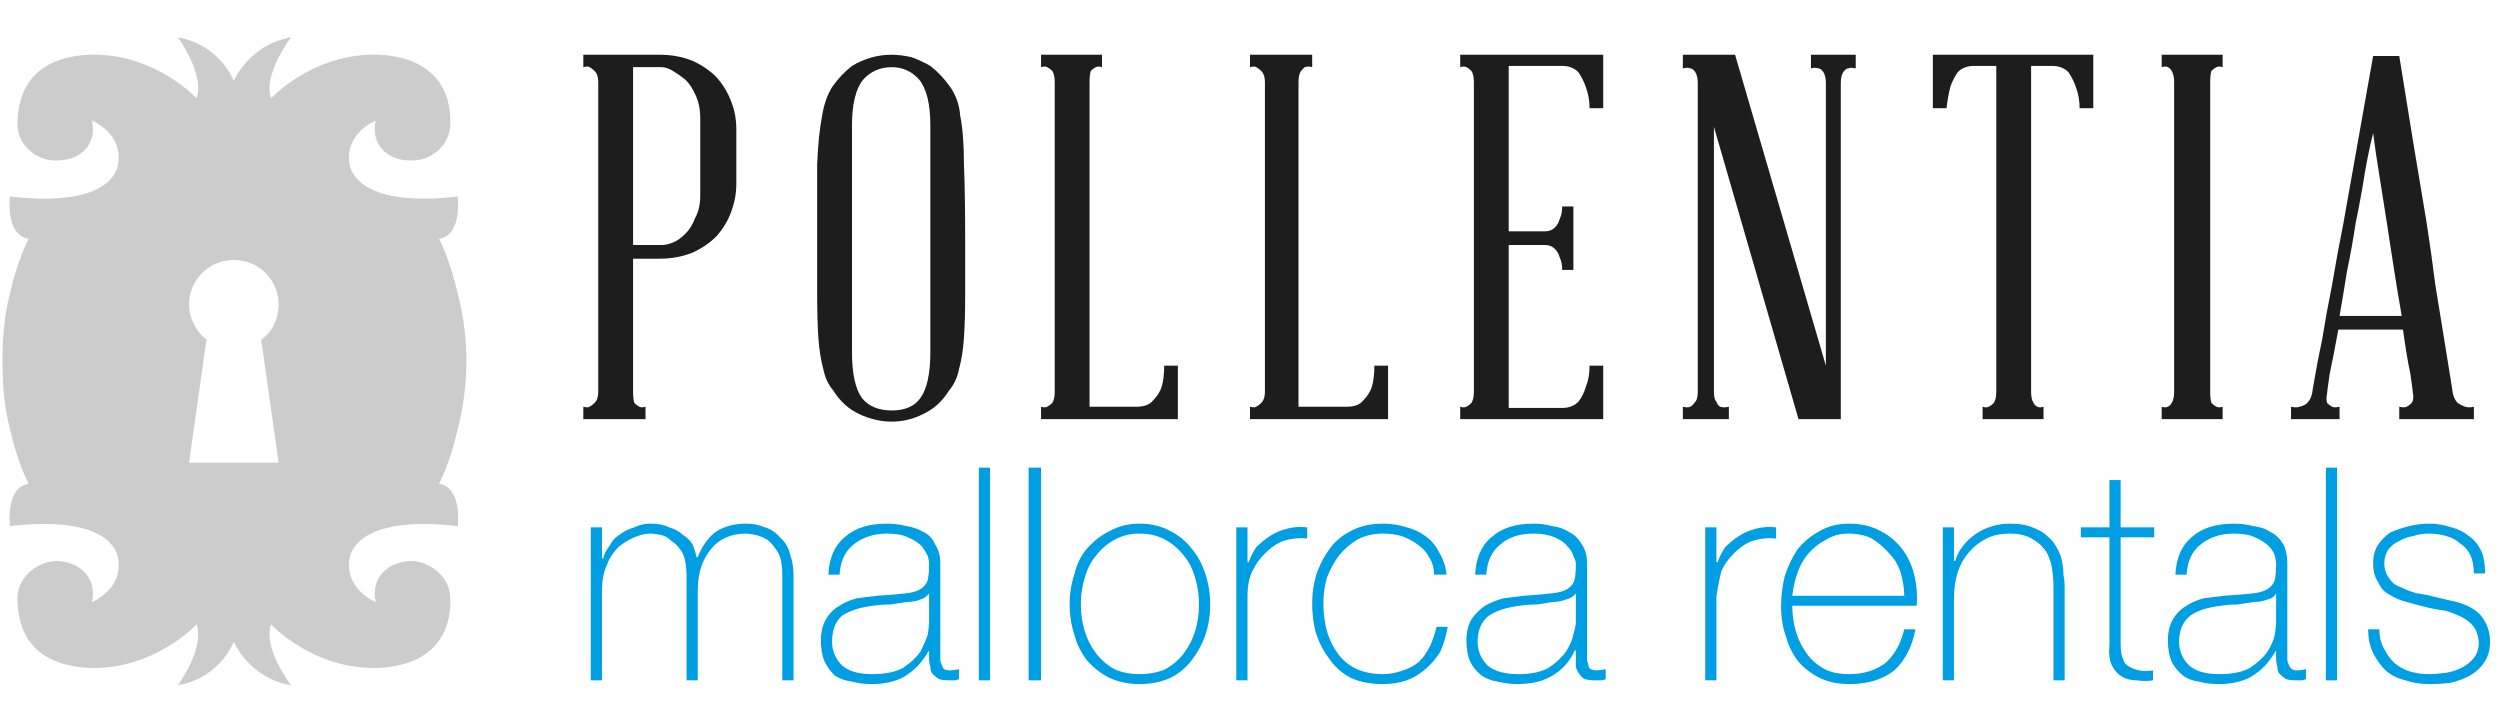 <svg version="1.2" xmlns="http://www.w3.org/2000/svg" viewBox="0 0 201 58" width="201" height="58">
	<title>pollentia-logo-svg</title>
	<style>
		.s0 { fill: #cccccc } 
		.s1 { fill: #1d1d1d } 
		.s2 { fill: #009ee3 } 
	</style>
	<g id="logo">
		<path id="Layer" fill-rule="evenodd" class="s0" d="m36.8 42.3c-6.9-0.8-8.5 1.4-8.7 2.6-0.4 2.5 2.1 3.5 2.1 3.5-0.4-1.9 0.9-3.2 2.8-3.3 1.4 0 3.1 1.1 3.2 2.9 0.1 1.9-0.5 5.4-5.7 5.7-5.3 0.2-8.7-3.5-8.7-3.5-0.7 1.9 1.6 4.9 1.6 4.9-3.4-0.6-4.6-3.5-4.6-3.5 0 0-1.1 2.9-4.5 3.5 0 0 2.2-3 1.5-4.9 0 0-3.4 3.7-8.7 3.5-5.2-0.3-5.7-3.8-5.7-5.7 0.1-1.8 1.8-2.9 3.2-2.9 1.9 0.1 3.2 1.4 2.8 3.3 0 0 2.5-1 2.1-3.5-0.2-1.2-1.7-3.4-8.7-2.6 0 0-0.4-3.1 1.5-3.4 0 0-0.9-1.7-1.5-4.4-0.5-1.9-0.6-3.8-0.6-5.5 0-1.6 0.1-3.5 0.6-5.4 0.6-2.7 1.5-4.4 1.5-4.4-1.9-0.3-1.5-3.4-1.5-3.4 7 0.8 8.5-1.4 8.7-2.6 0.4-2.5-2.1-3.5-2.1-3.5 0.4 1.9-0.9 3.2-2.8 3.2-1.4 0.1-3.1-1-3.2-2.8 0-1.9 0.5-5.4 5.7-5.7 5.3-0.2 8.7 3.5 8.7 3.5 0.7-1.9-1.5-4.9-1.5-4.9 3.4 0.6 4.5 3.5 4.5 3.5 0 0 1.2-2.9 4.6-3.5 0 0-2.3 3-1.6 4.9 0 0 3.4-3.7 8.7-3.5 5.2 0.3 5.8 3.8 5.7 5.7-0.1 1.8-1.8 2.9-3.2 2.8-1.9 0-3.2-1.3-2.8-3.2 0 0-2.5 1-2.1 3.5 0.2 1.2 1.8 3.4 8.7 2.6 0 0 0.4 3.1-1.5 3.4 0 0 0.9 1.7 1.5 4.4 0.5 1.9 0.7 3.8 0.7 5.4 0 1.7-0.2 3.6-0.7 5.5-0.6 2.7-1.5 4.4-1.5 4.4 1.9 0.3 1.5 3.4 1.5 3.4zm-15.8-15c0.9-0.6 1.4-1.7 1.4-2.8 0-2-1.6-3.6-3.6-3.6-2 0-3.6 1.6-3.6 3.6 0 1.1 0.6 2.2 1.4 2.8l-1.4 9.9h7.2z"/>
		<path id="Layer" fill-rule="evenodd" class="s1" d="m197.2 31.6q0.1 0.5 0.4 0.8 0.3 0.2 0.6 0.3 0.3 0.1 0.7 0v1h-6v-1q0.4 0.1 0.6 0 0.2-0.1 0.4-0.3 0.2-0.3 0.1-0.8 0-0.1-0.2-1.5-0.3-1.4-0.6-3.6h-5.2q-0.4 2.2-0.7 3.6-0.2 1.4-0.2 1.5-0.1 0.5 0 0.8 0.2 0.2 0.4 0.3 0.2 0.1 0.6 0v1h-3.9v-1q0.4 0.1 0.7 0 0.4-0.1 0.6-0.3 0.3-0.3 0.4-0.8 0-0.1 0.2-1.2 0.2-1.2 0.6-3.1 0.3-1.9 0.8-4.4 0.4-2.4 0.9-4.9l2.4-13.5h2.1q1.2 7.5 2.2 13.4 0.4 2.6 0.7 5 0.4 2.4 0.7 4.3 0.3 1.9 0.5 3.1 0.2 1.2 0.2 1.3zm-9.1-6.2h5q-0.3-1.7-0.6-3.6-0.3-1.9-0.6-3.9-0.3-1.9-0.6-3.8-0.3-1.8-0.5-3.4-0.4 1.6-0.7 3.4-0.3 1.9-0.7 3.8-0.3 2-0.7 3.9-0.3 1.9-0.6 3.6z"/>
		<path id="Layer" class="s2" d="m47.5 42.4h0.9v2.5h0.1q0.1-0.5 0.5-1 0.3-0.6 0.8-0.9 0.5-0.4 1.2-0.6 0.6-0.3 1.3-0.3 0.9 0 1.5 0.3 0.7 0.2 1.1 0.6 0.5 0.3 0.8 0.8 0.2 0.5 0.3 1h0.1q0.5-1.3 1.4-2 1-0.7 2.5-0.7 0.8 0 1.5 0.3 0.7 0.2 1.2 0.8 0.6 0.5 0.8 1.3 0.3 0.8 0.3 1.8v8.4h-0.9v-8.4q0-1.2-0.3-1.8-0.4-0.7-0.9-1.1-0.5-0.3-1-0.4-0.5-0.1-0.7-0.1-0.9 0-1.6 0.3-0.7 0.3-1.2 0.9-0.5 0.6-0.8 1.4-0.3 0.9-0.3 2v7.2h-0.9v-8.4q0-1.1-0.3-1.8-0.4-0.7-0.9-1-0.4-0.4-0.9-0.5-0.5-0.1-0.8-0.1-0.6 0-1.3 0.3-0.7 0.3-1.3 0.8-0.6 0.6-0.9 1.4-0.4 0.9-0.4 2.1v7.2h-0.9z"/>
		<path id="Layer" fill-rule="evenodd" class="s2" d="m75.6 52.4q0 0.3 0 0.6 0 0.2 0.1 0.4 0.1 0.3 0.2 0.4 0.2 0.1 0.5 0.1 0.3 0 0.7-0.1v0.8q-0.2 0.1-0.4 0.1-0.2 0-0.3 0-0.6 0-0.9-0.1-0.3-0.2-0.5-0.4-0.2-0.2-0.2-0.6-0.1-0.3-0.1-0.7v-0.6q-0.3 0.5-0.7 1-0.4 0.5-1 0.9-0.5 0.4-1.3 0.6-0.7 0.2-1.6 0.2-0.9 0-1.6-0.2-0.8-0.1-1.4-0.5-0.5-0.5-0.8-1.1-0.3-0.7-0.3-1.7 0-1 0.4-1.7 0.4-0.7 1.1-1.1 0.6-0.4 1.4-0.6 0.8-0.1 1.6-0.2 1.5-0.1 2.4-0.2 0.8-0.1 1.2-0.4 0.4-0.3 0.5-0.7 0.1-0.5 0.1-1.3 0-0.2-0.1-0.6-0.2-0.4-0.5-0.8-0.4-0.4-1.1-0.7-0.6-0.3-1.7-0.3-1.6 0-2.7 0.9-1 0.8-1.1 2.4h-0.9q0.1-2 1.3-3 1.2-1.1 3.4-1.1 0.8 0 1.6 0.2 0.7 0.1 1.4 0.5 0.6 0.3 0.9 1 0.4 0.6 0.4 1.5zm-0.9-4.7q-0.3 0.4-0.7 0.5-0.5 0.2-1.1 0.2-0.6 0.1-1.3 0.2-0.7 0-1.4 0.1-1.6 0.2-2.5 0.8-0.8 0.7-0.8 2.1 0 1.1 0.8 1.9 0.8 0.7 2.4 0.7 1.6 0 2.5-0.5 0.9-0.6 1.4-1.3 0.4-0.8 0.6-1.4 0.1-0.7 0.1-1z"/>
		<path id="Layer" class="s2" d="m78.7 37.6h0.9v17.1h-0.9z"/>
		<path id="Layer" class="s2" d="m82.7 37.6h1v17.1h-1z"/>
		<path id="Layer" fill-rule="evenodd" class="s2" d="m86 48.6q0-1.3 0.4-2.5 0.3-1.2 1-2 0.8-0.9 1.8-1.4 1.1-0.6 2.4-0.6 1.4 0 2.5 0.6 1 0.5 1.7 1.4 0.7 0.8 1.1 2 0.4 1.2 0.4 2.5 0 1.3-0.4 2.5-0.4 1.1-1.1 2-0.7 0.9-1.7 1.4-1.1 0.5-2.5 0.5-1.3 0-2.4-0.5-1-0.5-1.8-1.4-0.7-0.9-1-2-0.4-1.2-0.4-2.5zm0.9 0q0 1.1 0.3 2.1 0.3 1 0.9 1.8 0.6 0.8 1.5 1.3 0.9 0.4 2 0.4 1.2 0 2.1-0.4 0.9-0.5 1.5-1.3 0.6-0.8 0.9-1.8 0.3-1 0.3-2.1 0-1.1-0.3-2.1-0.3-1.1-0.9-1.8-0.6-0.8-1.5-1.3-0.9-0.5-2.1-0.5-1.1 0-2 0.5-0.9 0.5-1.5 1.3-0.6 0.7-0.9 1.8-0.3 1-0.3 2.1z"/>
		<path id="Layer" class="s2" d="m100.3 45.2h0.1q0.2-0.6 0.6-1.2 0.5-0.5 1.1-0.9 0.6-0.4 1.4-0.6 0.8-0.2 1.6-0.1v0.9q-0.7-0.1-1.6 0.1-0.9 0.2-1.8 1.1-0.3 0.3-0.6 0.7-0.2 0.3-0.4 0.7-0.2 0.4-0.3 0.9-0.1 0.5-0.1 1.2v6.7h-0.9v-12.3h0.9z"/>
		<path id="Layer" class="s2" d="m115.3 46.2q0-0.8-0.4-1.4-0.3-0.6-0.9-1-0.5-0.4-1.3-0.7-0.7-0.2-1.5-0.2-1.2 0-2.1 0.5-0.8 0.5-1.4 1.2-0.6 0.8-1 1.8-0.3 1-0.3 2.1 0 1.2 0.3 2.3 0.3 1 0.9 1.8 0.6 0.8 1.5 1.2 0.9 0.4 2.1 0.4 0.8 0 1.6-0.3 0.7-0.2 1.3-0.7 0.5-0.5 0.9-1.3 0.3-0.7 0.5-1.5h0.9q-0.2 1.1-0.6 2-0.5 0.8-1.2 1.4-0.7 0.6-1.5 0.9-0.9 0.3-1.9 0.3-1.5 0-2.6-0.5-1.1-0.6-1.7-1.5-0.7-0.9-1.1-2.1-0.3-1.1-0.3-2.4 0-1.3 0.4-2.5 0.4-1.1 1.1-2 0.7-0.9 1.8-1.4 1-0.5 2.4-0.5 1 0 1.9 0.3 0.8 0.2 1.5 0.7 0.7 0.5 1.1 1.3 0.5 0.8 0.6 1.8z"/>
		<path id="Layer" fill-rule="evenodd" class="s2" d="m127.6 52.4q0 0.3 0 0.6 0 0.2 0.1 0.4 0 0.3 0.2 0.4 0.2 0.1 0.5 0.1 0.2 0 0.7-0.1v0.8q-0.2 0.1-0.4 0.1-0.2 0-0.4 0-0.5 0-0.9-0.1-0.3-0.2-0.4-0.4-0.2-0.2-0.3-0.6 0-0.3 0-0.7v-0.6h-0.1q-0.2 0.5-0.6 1-0.4 0.5-1 0.9-0.6 0.4-1.3 0.6-0.8 0.2-1.7 0.2-0.8 0-1.6-0.2-0.7-0.1-1.3-0.5-0.6-0.5-0.9-1.1-0.3-0.7-0.3-1.7 0-1 0.4-1.7 0.5-0.7 1.1-1.1 0.7-0.4 1.5-0.6 0.8-0.1 1.6-0.2 1.5-0.1 2.3-0.2 0.9-0.1 1.3-0.4 0.4-0.3 0.5-0.7 0.1-0.5 0.1-1.3 0-0.2-0.2-0.6-0.1-0.4-0.5-0.8-0.3-0.4-1-0.7-0.7-0.3-1.7-0.3-1.7 0-2.7 0.9-1 0.8-1.1 2.4h-0.9q0.1-2 1.3-3 1.2-1.1 3.4-1.1 0.8 0 1.5 0.2 0.8 0.1 1.4 0.5 0.6 0.3 1 1 0.4 0.6 0.4 1.5zm-0.9-4.7q-0.3 0.4-0.8 0.5-0.5 0.2-1.1 0.2-0.6 0.1-1.2 0.2-0.7 0-1.4 0.1-1.6 0.2-2.5 0.8-0.9 0.7-0.9 2.1 0 1.1 0.8 1.9 0.8 0.7 2.5 0.7 1.5 0 2.4-0.5 0.9-0.6 1.4-1.3 0.5-0.8 0.6-1.4 0.2-0.7 0.2-1z"/>
		<path id="Layer" class="s2" d="m138 45.2h0.1q0.2-0.6 0.6-1.2 0.5-0.5 1.1-0.9 0.6-0.4 1.4-0.6 0.8-0.2 1.6-0.1v0.9q-0.7-0.1-1.6 0.1-0.9 0.2-1.8 1.1-0.3 0.3-0.6 0.7-0.2 0.3-0.4 0.7-0.1 0.4-0.2 0.9-0.1 0.5-0.2 1.2v6.7h-0.9v-12.3h0.9z"/>
		<path id="Layer" fill-rule="evenodd" class="s2" d="m144.1 48.7q0 1.1 0.3 2.1 0.3 1 0.9 1.8 0.5 0.7 1.4 1.2 0.8 0.4 2 0.4 1.7 0 2.9-0.9 1.1-1 1.5-2.7h0.9q-0.4 2.1-1.7 3.3-1.4 1.1-3.6 1.1-1.4 0-2.4-0.5-1-0.5-1.7-1.3-0.7-0.9-1-2-0.4-1.1-0.4-2.4 0-1.3 0.3-2.5 0.4-1.2 1-2.1 0.7-0.9 1.8-1.5 1-0.6 2.4-0.6 1.4 0 2.5 0.6 1 0.5 1.7 1.4 0.7 0.9 1 2.1 0.3 1.2 0.2 2.5zm9-0.8q0-0.9-0.3-1.9-0.3-0.9-0.9-1.5-0.6-0.7-1.4-1.2-0.8-0.4-1.9-0.4-1 0-1.8 0.5-0.8 0.4-1.4 1.1-0.6 0.7-0.9 1.6-0.3 0.9-0.4 1.8z"/>
		<path id="Layer" class="s2" d="m156.2 42.4h0.9v2.7h0.1q0.2-0.7 0.7-1.3 0.4-0.5 1-0.9 0.6-0.4 1.3-0.6 0.7-0.2 1.4-0.2 1.1 0 1.8 0.3 0.8 0.3 1.2 0.7 0.5 0.4 0.8 1 0.3 0.5 0.4 1.1 0.1 0.5 0.1 1 0.1 0.5 0.1 0.9v7.6h-0.9v-7.7q0-0.5-0.1-1.2-0.1-0.7-0.4-1.3-0.4-0.7-1.1-1.1-0.7-0.5-1.9-0.5-1.1 0-1.9 0.4-0.8 0.4-1.4 1.1-0.6 0.7-0.9 1.6-0.3 1-0.3 2.1v6.6h-0.9z"/>
		<path id="Layer" class="s2" d="m173.2 43.2h-2.7v8.6q0 0.8 0.2 1.2 0.1 0.4 0.5 0.6 0.3 0.2 0.8 0.3 0.5 0.1 1.1 0v0.8q-0.6 0.1-1.3 0-0.7 0-1.2-0.3-0.5-0.3-0.8-0.9-0.3-0.6-0.2-1.7v-8.6h-2.3v-0.8h2.3v-3.8h0.9v3.8h2.7z"/>
		<path id="Layer" fill-rule="evenodd" class="s2" d="m183.9 52.4q0 0.3 0 0.6 0 0.2 0.1 0.4 0.1 0.3 0.3 0.4 0.1 0.1 0.4 0.1 0.3 0 0.7-0.1v0.8q-0.2 0.1-0.4 0.1-0.1 0-0.3 0-0.6 0-0.9-0.1-0.3-0.2-0.5-0.4-0.2-0.2-0.2-0.6-0.1-0.3-0.1-0.7v-0.6q-0.3 0.5-0.7 1-0.4 0.5-1 0.9-0.5 0.4-1.3 0.6-0.7 0.2-1.6 0.2-0.9 0-1.6-0.2-0.8-0.1-1.3-0.5-0.6-0.5-0.9-1.1-0.3-0.7-0.3-1.7 0-1 0.4-1.7 0.4-0.7 1.1-1.1 0.6-0.4 1.4-0.6 0.8-0.1 1.6-0.2 1.5-0.1 2.4-0.2 0.8-0.1 1.2-0.4 0.4-0.3 0.5-0.7 0.1-0.5 0.1-1.3 0-0.2-0.1-0.6-0.1-0.4-0.5-0.8-0.4-0.4-1.1-0.7-0.6-0.3-1.7-0.3-1.6 0-2.7 0.9-1 0.8-1.1 2.4h-0.9q0.1-2 1.3-3 1.2-1.1 3.4-1.1 0.8 0 1.6 0.2 0.8 0.1 1.4 0.5 0.6 0.3 1 1 0.3 0.6 0.3 1.5zm-0.9-4.7q-0.2 0.4-0.7 0.5-0.5 0.2-1.1 0.2-0.6 0.1-1.3 0.2-0.7 0-1.3 0.1-1.7 0.2-2.5 0.8-0.9 0.7-0.9 2.1 0 1.1 0.8 1.9 0.8 0.7 2.4 0.7 1.6 0 2.5-0.5 0.9-0.6 1.4-1.3 0.5-0.8 0.6-1.4 0.1-0.7 0.1-1z"/>
		<path id="Layer" class="s2" d="m187 37.6h0.9v17.1h-0.9z"/>
		<path id="Layer" class="s2" d="m191.3 50.6q0 0.9 0.4 1.6 0.3 0.6 0.8 1.1 0.6 0.5 1.3 0.7 0.7 0.2 1.5 0.2 0.6 0 1.3-0.1 0.7-0.1 1.3-0.4 0.6-0.3 1-0.8 0.4-0.5 0.4-1.3-0.1-0.8-0.4-1.2-0.4-0.5-1-0.8-0.6-0.3-1.3-0.5-0.8-0.1-1.6-0.3-0.8-0.2-1.5-0.4-0.8-0.2-1.4-0.6-0.6-0.3-0.9-1-0.4-0.6-0.4-1.5 0-0.9 0.4-1.5 0.4-0.6 1-1 0.7-0.3 1.5-0.5 0.8-0.2 1.6-0.2 0.9 0 1.8 0.3 0.8 0.2 1.4 0.7 0.6 0.4 1 1.2 0.3 0.7 0.3 1.8h-0.9q0-0.9-0.3-1.5-0.3-0.6-0.8-0.9-0.4-0.4-1.1-0.6-0.7-0.2-1.4-0.2-0.7 0-1.3 0.2-0.6 0.1-1.1 0.4-0.5 0.2-0.9 0.7-0.3 0.5-0.3 1.1 0 0.7 0.4 1.2 0.3 0.5 0.9 0.7 0.6 0.3 1.3 0.5 0.8 0.1 1.5 0.3 0.9 0.2 1.7 0.4 0.8 0.2 1.4 0.6 0.6 0.4 0.9 1 0.4 0.7 0.4 1.6 0 1-0.5 1.7-0.4 0.6-1.1 1-0.7 0.4-1.6 0.6-0.8 0.1-1.7 0.1-1 0-1.9-0.3-0.9-0.2-1.6-0.8-0.6-0.6-1-1.4-0.4-0.8-0.4-1.9z"/>
		<path id="Layer" fill-rule="evenodd" class="s1" d="m59.2 10.4q0 1 0 2.2 0 1.3 0 2.2 0 1.1-0.4 2.2-0.4 1.1-1.2 2-0.8 0.8-1.9 1.3-1.2 0.5-2.7 0.5h-2.1v10.7q0 0.6 0.1 0.9 0.2 0.2 0.4 0.3 0.2 0.1 0.5 0v1h-5v-1q0.4 0.1 0.5 0 0.2-0.1 0.4-0.3 0.3-0.3 0.3-0.9v-24.9q0-0.6-0.3-0.9-0.2-0.2-0.4-0.3-0.1-0.1-0.5 0v-1h6.1q1.5 0 2.7 0.5 1.1 0.5 1.9 1.3 0.8 0.9 1.2 2 0.4 1 0.4 2.2zm-2.9-0.9q0-1.1-0.4-1.9-0.3-0.7-0.8-1.2-0.5-0.4-1-0.7-0.5-0.3-0.9-0.3h-2.3v14.3h2.3q0.4 0 0.9-0.2 0.5-0.2 1-0.7 0.5-0.5 0.8-1.3 0.4-0.7 0.4-1.8z"/>
		<path id="Layer" fill-rule="evenodd" class="s1" d="m77.6 19.1v4.7q0 1.9-0.1 3.4-0.1 1.4-0.4 2.5-0.2 1-0.8 1.7-0.8 1.3-2.1 1.9-1.2 0.6-2.5 0.6-1.3 0-2.6-0.6-1.3-0.6-2.1-1.9-0.6-0.7-0.8-1.7-0.3-1.1-0.4-2.5-0.1-1.5-0.1-3.4v-4.7q0-3.5 0-5.9 0.1-2.4 0.4-3.9 0.2-1.3 0.8-2.3 0.7-1 1.6-1.7 1.5-0.9 3.2-0.9 0.7 0 1.6 0.2 0.8 0.3 1.5 0.7 0.9 0.7 1.6 1.7 0.7 1 0.8 2.3 0.3 1.5 0.3 3.9 0.1 2.4 0.1 5.9zm-2.8 9.2v-4.2q0-2.4 0-5 0-2.5 0-4.9v-4.1q0-2.6-0.9-3.7-0.9-1-2.2-1-1.4 0-2.3 1-0.9 1.1-0.9 3.7v18.2q0 2.6 0.8 3.7 0.8 1 2.4 1 1.6 0 2.3-1 0.8-1.1 0.8-3.7z"/>
		<path id="Layer" class="s1" d="m94.7 29.4v4.3h-11v-1q0.3 0.1 0.5 0 0.2-0.1 0.4-0.3 0.2-0.3 0.2-0.9v-24.9q0-0.6-0.2-0.9-0.2-0.2-0.4-0.3-0.2-0.1-0.5 0v-1h4.9v1q-0.3-0.1-0.5 0-0.2 0.1-0.4 0.3-0.1 0.3-0.1 0.9v26.1h3.8q0.9 0 1.3-0.5 0.5-0.5 0.7-1.1 0.2-0.7 0.2-1.7z"/>
		<path id="Layer" class="s1" d="m111.6 29.4v4.3h-11.1v-1q0.4 0.1 0.5 0 0.2-0.1 0.4-0.3 0.3-0.3 0.3-0.9v-24.9q0-0.6-0.3-0.9-0.2-0.2-0.4-0.3-0.1-0.1-0.5 0v-1h5v1q-0.3-0.1-0.6 0-0.1 0.1-0.3 0.3-0.2 0.3-0.2 0.9v26.1h3.9q0.9 0 1.3-0.5 0.5-0.5 0.7-1.1 0.2-0.7 0.2-1.7z"/>
		<path id="Layer" class="s1" d="m128.9 29.4v4.3h-11.5v-1q0.3 0.1 0.5 0 0.2-0.1 0.4-0.3 0.2-0.3 0.2-0.9v-24.9q0-0.6-0.2-0.9-0.2-0.2-0.4-0.3-0.2-0.1-0.5 0v-1h11.5v4.3h-1.1q0-0.9-0.3-1.7-0.2-0.6-0.6-1.2-0.5-0.5-1.3-0.5h-4.3v13.3h2.9q0.5 0 0.8-0.3 0.3-0.3 0.4-0.7 0.2-0.4 0.2-1h0.9v5.1h-0.9q0-0.6-0.2-1-0.1-0.4-0.4-0.7-0.3-0.3-0.8-0.3h-2.9v13.1h4.3q0.8 0 1.3-0.5 0.4-0.5 0.6-1.2 0.3-0.7 0.3-1.7z"/>
		<path id="Layer" class="s1" d="m145.6 4.4h3.6v1.1q-0.4-0.1-0.6 0-0.2 0-0.4 0.3-0.2 0.3-0.2 0.9v27h-3.4l-6.8-23.5v21.3q0 0.6 0.2 0.8 0.1 0.3 0.3 0.4 0.3 0.1 0.7 0v1h-3.7v-1q0.4 0.1 0.6 0 0.2-0.1 0.4-0.4 0.2-0.2 0.2-0.8v-24.8q0-0.6-0.2-0.9-0.2-0.3-0.4-0.3-0.2-0.1-0.6 0v-1.1h4.2l7.3 25v-22.7q0-0.6-0.2-0.9-0.2-0.3-0.4-0.3-0.3-0.1-0.6 0z"/>
		<path id="Layer" class="s1" d="m168.3 4.4v4.3h-1.1q0-0.9-0.3-1.7-0.2-0.6-0.6-1.2-0.5-0.5-1.3-0.5h-1.7v26.2q0 0.6 0.2 0.9 0.1 0.2 0.3 0.3 0.2 0.1 0.5 0v1h-4.9v-1q0.3 0.1 0.5 0 0.2-0.1 0.4-0.3 0.2-0.3 0.2-0.9v-26.2h-1.8q-0.8 0-1.3 0.5-0.4 0.6-0.6 1.2-0.2 0.8-0.3 1.7h-1.1v-4.3z"/>
		<path id="Layer" class="s1" d="m177.7 31.5q0 0.6 0.1 0.9 0.2 0.2 0.4 0.3 0.2 0.1 0.5 0v1h-4.9v-1q0.3 0.1 0.5 0 0.2-0.1 0.3-0.3 0.2-0.3 0.2-0.9v-24.9q0-0.6-0.2-0.9-0.1-0.2-0.3-0.3-0.2-0.1-0.5 0v-1h4.9v1q-0.3-0.1-0.5 0-0.2 0.1-0.4 0.3-0.1 0.3-0.1 0.9z"/>
	</g>
</svg>